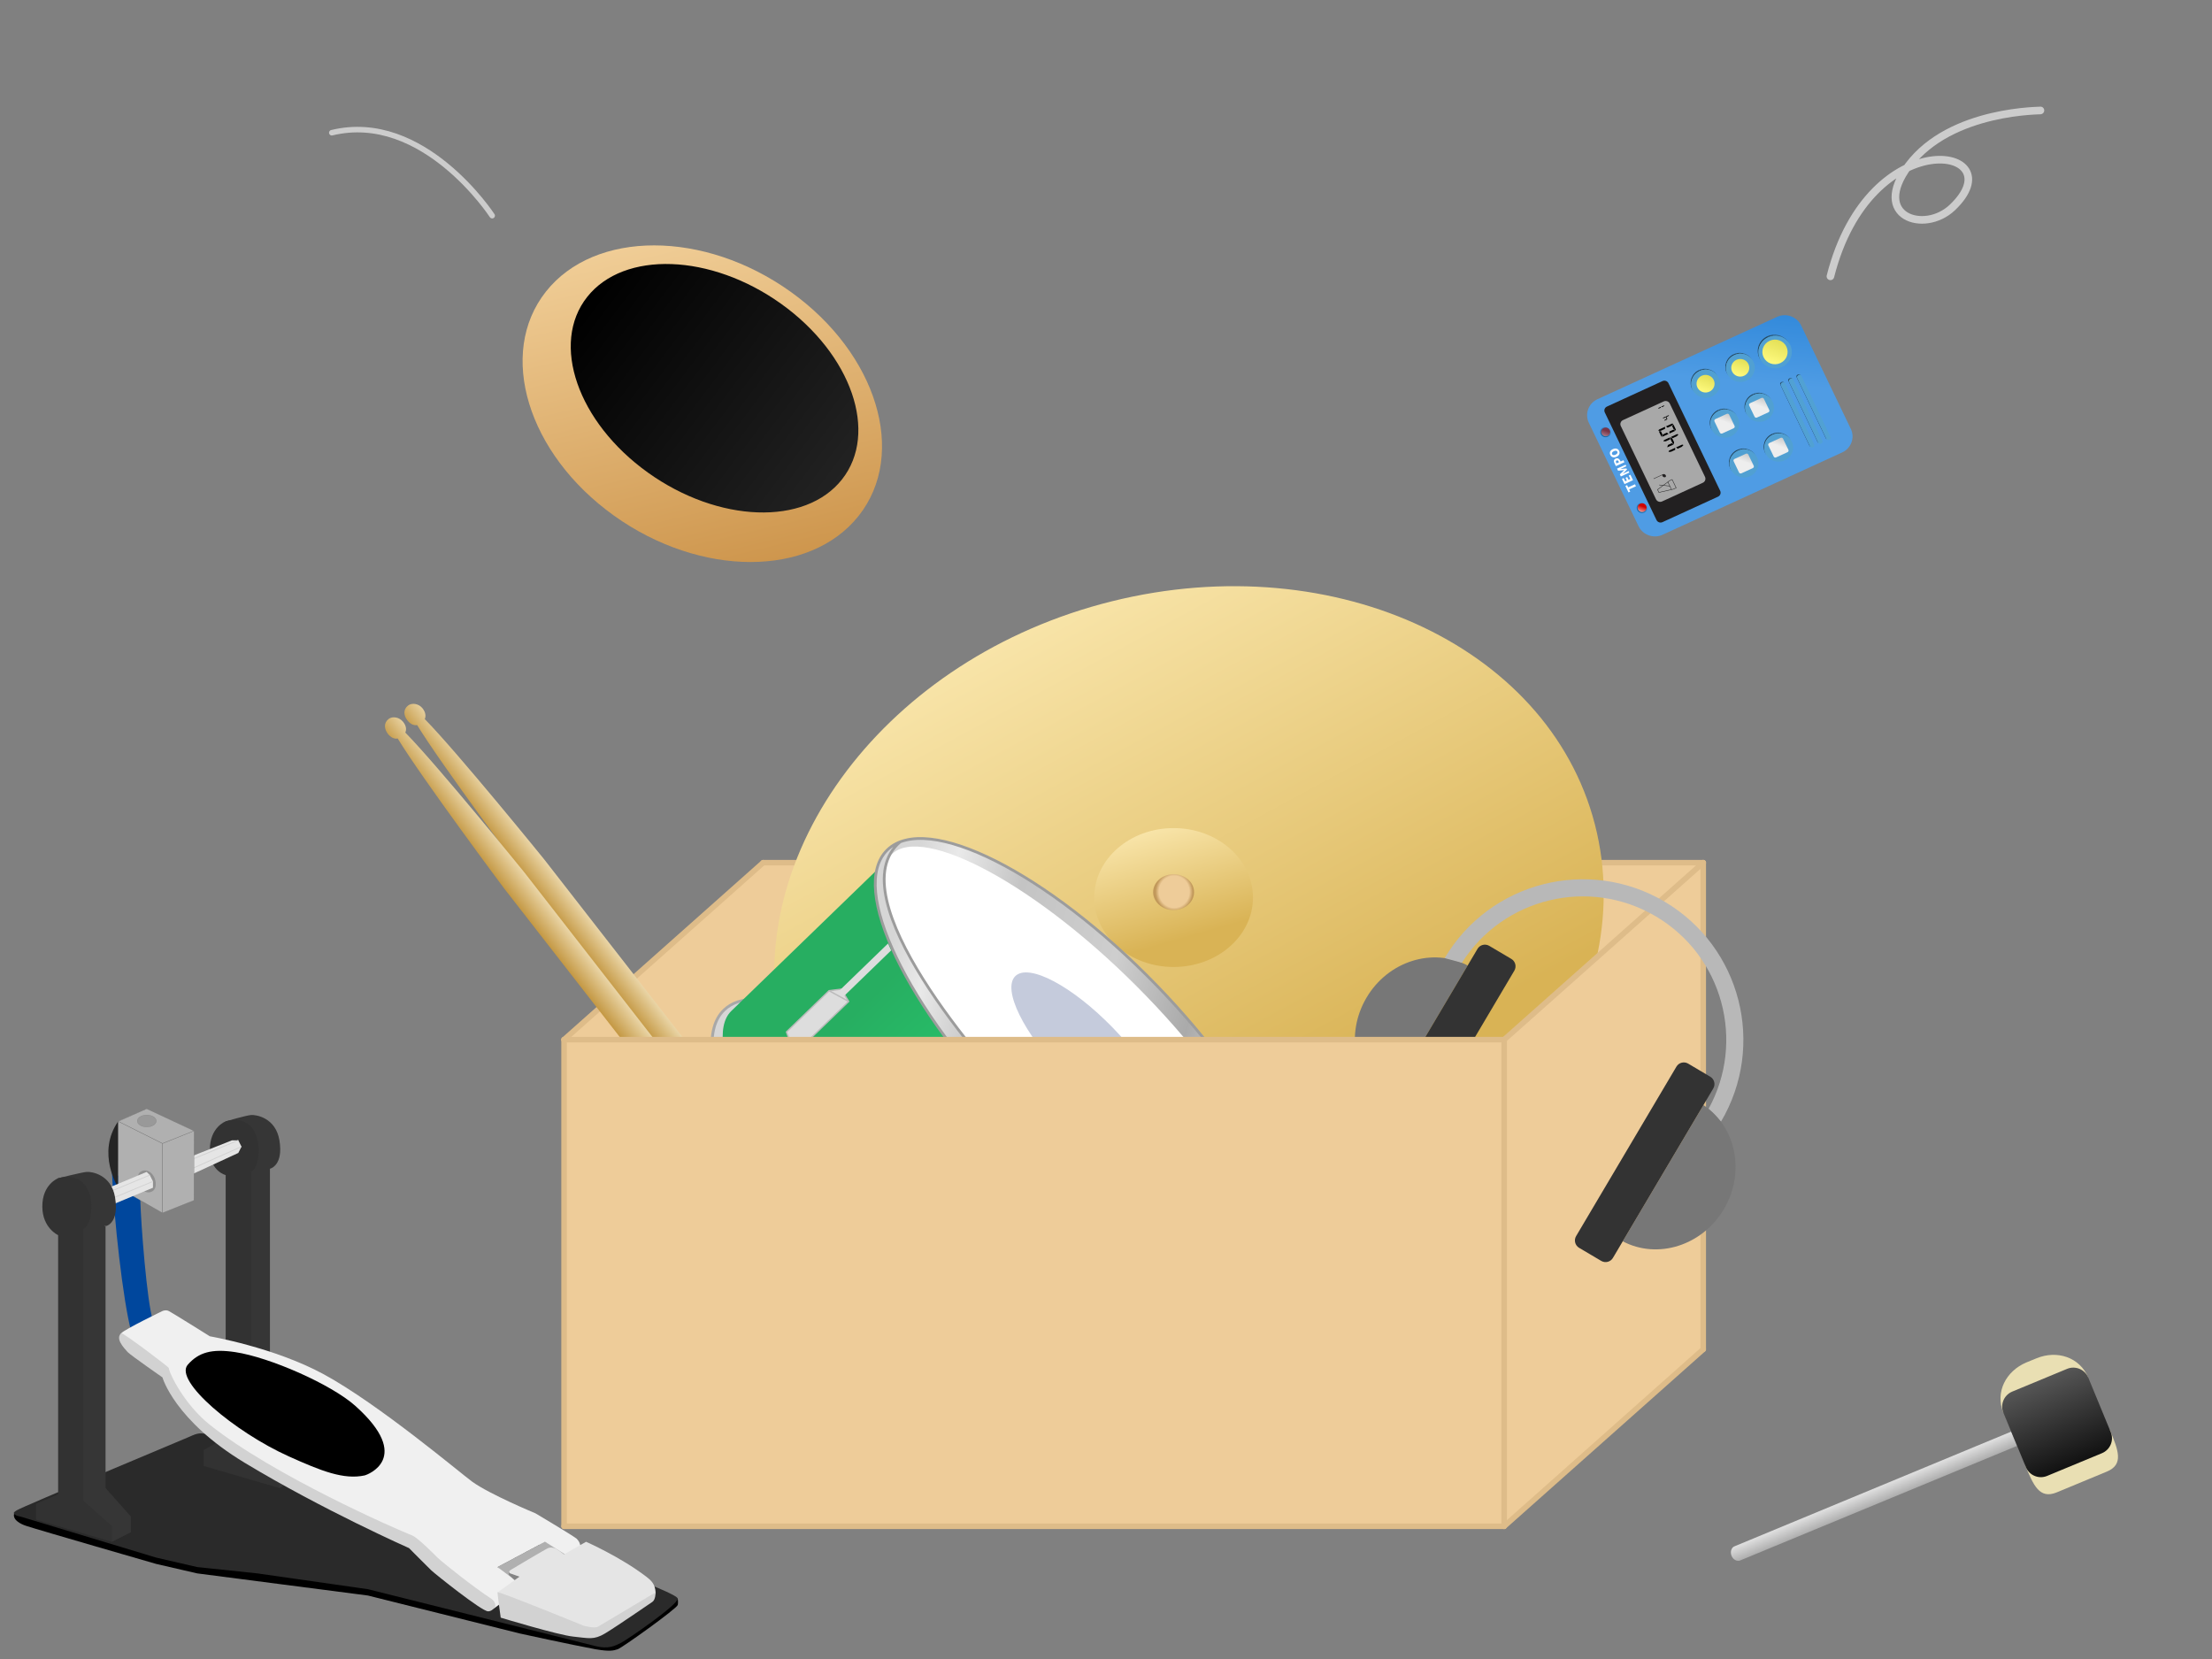 <?xml version="1.0" encoding="utf-8"?>
<!-- Generator: Adobe Illustrator 16.0.0, SVG Export Plug-In . SVG Version: 6.00 Build 0)  -->
<!DOCTYPE svg PUBLIC "-//W3C//DTD SVG 1.1//EN" "http://www.w3.org/Graphics/SVG/1.1/DTD/svg11.dtd">
<svg version="1.1" xmlns="http://www.w3.org/2000/svg" xmlns:xlink="http://www.w3.org/1999/xlink" x="0px" y="0px" width="400px"
	 height="300px" viewBox="0 0 400 300" enable-background="new 0 0 400 300" xml:space="preserve">
<rect x="0" y="0" width="400" height="300" fill="#808080" stroke="none"/>
<g>
	<g>
		<polygon fill="#EECC99" points="138,156 102,188 272,188 308,156 		"/>
	</g>
	<line fill="none" stroke="#DEBC89" stroke-linecap="round" stroke-miterlimit="10" x1="138" y1="156" x2="102" y2="188"/>
	<line fill="none" stroke="#DEBC89" stroke-linecap="round" stroke-miterlimit="10" x1="138" y1="156" x2="308" y2="156"/>
</g>
<g>
	<path fill-rule="evenodd" clip-rule="evenodd" fill="#00479D" d="M25.375,217.064l-5.145-5.717
		c0.325,9.186,2.075,24.026,3.43,29.154l4.001-1.715C26.559,235.523,25.484,221.198,25.375,217.064z"/>
	<path fill-rule="evenodd" clip-rule="evenodd" d="M122.555,289.092c0.06,0.32,0.076,0.88,0,1.144
		c-0.2,0.681-10.096,7.772-10.862,8.003c-0.765,0.23-1.333,0.45-4.001,0c-4.356-0.802-13.719-2.858-13.719-2.858l-27.439-6.859
		l-30.869-4.002l-7.431-1.715c0,0-21.379-6.168-23.438-6.859c0.008,0.003-2.683-0.759-2.232-2.266
		C2.765,273.006,122.491,288.749,122.555,289.092z"/>
	<path fill-rule="evenodd" clip-rule="evenodd" fill="#2A2A2A" d="M122.555,289.092c0,1.144-9.147,7.432-10.29,8.003
		c-1.144,0.572-2.287,1.144-4.573,0.572c-4.01-1.003-41.158-10.29-41.158-10.29l-20.008-2.858l-10.861-1.143l-7.431-1.715
		l-24.581-7.432c0,0-0.988-0.126-1.143-0.572c-0.065-0.186,0.227-0.361,0.571-0.571c1.174-0.715,29.53-12.571,30.869-13.147
		c1.264-0.545,2.022-1,3.43-0.572C40.51,260.319,122.555,286.722,122.555,289.092z"/>
	<polygon fill-rule="evenodd" clip-rule="evenodd" fill="#B0B0B0" points="98.545,278.803 89.971,283.376 92.829,286.233 
		102.547,281.089 	"/>
	<path fill-rule="evenodd" clip-rule="evenodd" fill="#363636" d="M40.81,202.773c0,0,3.68-1.066,4.573-1.143
		c0.892-0.077,4.462,0.459,5.145,4.572c0.767,4.615-1.715,5.145-1.715,5.145v48.019l4.573,4.573v3.43l-2.858,1.716l-6.288-6.288
		L40.81,202.773z"/>
	<path fill-rule="evenodd" clip-rule="evenodd" fill="#323232" d="M40.81,259.938v-47.446c0,0-2.833-0.673-2.858-4.574
		c-0.027-4.08,2.858-5.145,2.858-5.145c7.041-1.938,6.839,8.076,4.573,9.146v49.161l5.145,4.573v3.431l-13.719-4.002v-2.858
		L40.81,259.938z"/>
	<polyline fill-rule="evenodd" clip-rule="evenodd" fill="#848484" points="92.02,284.286 92.018,284.794 93.31,285.938 
		94.232,285.263 	"/>
	<path fill-rule="evenodd" clip-rule="evenodd" fill="#F0F0F0" d="M98.545,278.803l-8.575,4.573c0,0,1.521,1.129,2.287,1.715
		c0.766,0.586,2.151,1.917,1.715,2.286c-0.284,0.24-4.573,3.43-4.573,3.43l-15.435-12.004l-23.438-12.005
		c0,0-15.119-7.549-17.721-13.72c-1.725-4.09-12.016-11.028-10.861-12.004c0.587-0.688,7.432-4.002,7.432-4.002s0.607-0.275,1.143,0
		c0.731,0.376,7.432,4.573,7.432,4.573s11.6,1.987,20.579,6.859c10.004,5.43,24.856,17.982,26.868,19.437
		c3.175,2.294,11.433,5.716,11.433,5.716s6.353,3.77,7.432,4.573c1.132,1.131,0.571,2.287,0.571,2.287l-1.715,1.144L98.545,278.803z
		"/>
	<path fill-rule="evenodd" clip-rule="evenodd" fill="#D2D2D2" d="M89.399,290.807c-0.311,0.234-0.572,0.572-1.144,0.572
		c-1.143,0-9.627-6.794-10.29-7.432s-4.001-4.002-4.001-4.002s-15.635-6.917-29.726-15.434
		c-12.702-7.677-14.863-15.435-14.863-15.435s-5.633-3.918-6.288-4.573c-0.722-0.809-2.298-2.454-1.144-3.43
		c0.817,0.247,8.553,6.118,8.575,6.288c0.158,1.175,2.897,6.682,7.432,10.289c11.534,9.179,33.504,18.79,36.585,20.008
		c1.097,0.434,4.573,4.002,4.573,4.002c1.16,1.087,6.657,5.442,9.718,7.431C89.638,289.618,89.725,290.568,89.399,290.807z"/>
	<path fill-rule="evenodd" clip-rule="evenodd" fill="#E5E5E5" d="M118.553,287.949c0.075,1.281-10.27,6.706-11.433,6.859
		c-0.774,0.103-17.149-6.859-17.149-6.859l4.002-2.858c0,0-1.027-0.309-1.715-0.572c-0.291-0.11-0.182-0.441,0-0.571
		c0.087-0.063,6.497-3.878,6.86-4.002s0.521-0.152,1.144,0c0.414,0.103,1.715,1.144,1.715,1.144l4.001-2.286
		c0,0,6.166,2.699,10.861,6.288C117.761,285.795,118.463,286.43,118.553,287.949z"/>
	<path fill-rule="evenodd" clip-rule="evenodd" fill="#D2D2D2" d="M118.553,287.949c0,0,0.017,1.317-0.572,1.715
		c-0.675,0.455-6.527,4.492-8.575,5.716c-2.046,1.224-2.962,0.848-5.716,0.572s-13.148-3.43-13.148-3.43s-0.616-4.437-0.572-4.573
		c0.096-0.297,15.589,6.039,15.589,6.039s1.996,0.552,2.602,0.153L118.553,287.949z"/>
	<path fill-rule="evenodd" clip-rule="evenodd" d="M52.242,263.368c5.82,2.616,9.906,4.262,13.72,3.43
		c0.358-0.078,8.879-3.103-1.715-12.576c-4.351-3.891-15.455-8.776-21.723-9.718c-4.255-0.639-6.613,0.049-8.575,2.286
		C31.41,249.688,42.435,258.96,52.242,263.368z"/>
	<polygon fill-rule="evenodd" clip-rule="evenodd" fill="#E5E5E5" points="41.953,206.203 33.463,209.569 33.463,212.937 
		43.096,208.49 43.667,207.347 43.096,206.203 	"/>
	
		<line fill="none" stroke="#D2D2D2" stroke-width="0.153" stroke-miterlimit="10" x1="43.667" y1="207.347" x2="33.378" y2="211.92"/>
	
		<line fill="none" stroke="#D2D2D2" stroke-width="0.153" stroke-miterlimit="10" x1="43.096" y1="206.203" x2="33.378" y2="210.205"/>
	<g>
		<path fill-rule="evenodd" clip-rule="evenodd" fill="#252525" d="M21.374,202.773c-4.001,5.717,0,12.005,0,12.005V202.773z"/>
		<g>
			<polygon fill-rule="evenodd" clip-rule="evenodd" fill="#B0B0B0" points="21.381,214.765 21.389,202.773 29.37,206.789 
				29.361,219.325 			"/>
			<path fill="#666666" d="M21.404,202.823l7.941,3.971v12.505l-7.941-4.538V202.823 M21.374,202.773v12.005l8.003,4.573v-12.576
				L21.374,202.773L21.374,202.773z"/>
		</g>
		<g>
			<polygon fill-rule="evenodd" clip-rule="evenodd" fill="#B0B0B0" points="29.392,206.775 35.099,204.503 35.078,217.064 
				29.392,219.329 			"/>
			<path fill="#666666" d="M35.062,204.533v12.511l-5.655,2.263v-12.511L35.062,204.533 M35.093,204.488l-5.716,2.287v12.576
				l5.716-2.287V204.488L35.093,204.488z"/>
		</g>
		<g>
			<polygon fill-rule="evenodd" clip-rule="evenodd" fill="#B0B0B0" points="21.38,202.76 26.524,200.5 35.086,204.502 
				29.377,206.759 			"/>
			<path fill="#666666" d="M26.518,200.52l8.498,3.967l-5.638,2.256l-7.933-3.967L26.518,200.52 M26.518,200.486l-5.145,2.287
				l8.003,4.002l5.716-2.287L26.518,200.486L26.518,200.486z"/>
		</g>
	</g>
	<path fill="#909090" d="M25.375,214.778c0.619,0.856,1.565,1.093,2.287,0.571c0.721-0.52,0.619-2,0-2.857s-1.566-1.093-2.287-0.572
		C24.654,212.44,24.756,213.922,25.375,214.778z"/>
	<polygon fill-rule="evenodd" clip-rule="evenodd" fill="#E5E5E5" points="26.518,211.92 19.659,214.778 20.802,217.637 
		27.662,214.778 27.662,213.635 27.09,212.492 	"/>
	
		<line fill="none" stroke="#D2D2D2" stroke-width="0.153" stroke-miterlimit="10" x1="27.662" y1="213.635" x2="20.802" y2="216.493"/>
	
		<line fill="none" stroke="#D2D2D2" stroke-width="0.153" stroke-miterlimit="10" x1="27.09" y1="212.492" x2="20.23" y2="215.35"/>
	<path fill-rule="evenodd" clip-rule="evenodd" fill="#363636" d="M10.512,213.063c0,0,4.239-1.066,5.145-1.143
		c0.905-0.076,4.453,0.463,5.145,4.573c0.959,5.687-2.74,5.389-1.715,5.145v47.447l4.573,5.145v2.858l-3.43,1.715l-5.716-5.717
		L10.512,213.063z"/>
	<path fill-rule="evenodd" clip-rule="evenodd" fill="#323232" d="M10.512,270.228v-46.875c0,0-2.832-1.258-2.858-5.145
		c-0.027-4.067,2.858-5.146,2.858-5.146c7.171-1.93,6.881,8.08,4.573,9.147v49.161l5.145,4.573v2.858l-13.719-4.002v-2.858
		L10.512,270.228z"/>
	
		<ellipse fill="#999999" stroke="#666666" stroke-width="0.031" stroke-miterlimit="10" cx="26.546" cy="202.709" rx="1.715" ry="1.073"/>
</g>
<g>
	
		<linearGradient id="SVGID_1_" gradientUnits="userSpaceOnUse" x1="411.404" y1="201.594" x2="414.198" y2="201.594" gradientTransform="matrix(0.383 0.924 -0.924 0.383 367.029 -187.746)">
		<stop  offset="0" style="stop-color:#DDDDDD"/>
		<stop  offset="1" style="stop-color:#AAAAAA"/>
	</linearGradient>
	<path fill="url(#SVGID_1_)" d="M314.677,282.182c-0.519,0.208-1.231-0.071-1.563-0.847c-0.281-0.719-0.008-1.48,0.497-1.695
		l50.08-20.758l1.077,2.577L314.677,282.182z"/>
	<path fill="#E9DFB3" d="M362.274,255.456c-1.526-3.697,0.445-7.52,4.164-9.087l1.822-0.743c3.718-1.528,7.808-0.219,9.361,3.476
		L362.274,255.456z"/>
	<path fill="#E9DFB3" d="M366.178,264.889c1.542,3.694,2.601,6.284,5.768,4.971l9.017-3.74c3.154-1.299,2.082-3.88,0.557-7.588
		L366.178,264.889z"/>
	
		<linearGradient id="SVGID_2_" gradientUnits="userSpaceOnUse" x1="404.783" y1="165.632" x2="421.29" y2="165.632" gradientTransform="matrix(0.383 0.924 -0.924 0.383 367.029 -187.746)">
		<stop  offset="0" style="stop-color:#555555"/>
		<stop  offset="1" style="stop-color:#111111"/>
	</linearGradient>
	<path fill="url(#SVGID_2_)" d="M370.182,266.894c-1.5,0.621-3.21-0.091-3.826-1.566l-4.081-9.871
		c-0.614-1.487,0.113-3.192,1.609-3.814l9.916-4.111c1.5-0.616,3.208,0.099,3.822,1.571l4.075,9.886
		c0.614,1.468-0.101,3.172-1.598,3.795L370.182,266.894z"/>
</g>
<g>
	
		<linearGradient id="SVGID_3_" gradientUnits="userSpaceOnUse" x1="188.917" y1="166.947" x2="223.001" y2="286.561" gradientTransform="matrix(1.024 -0.242 0.23 0.973 -48.251 -1.93)">
		<stop  offset="0" style="stop-color:#F8E4A8"/>
		<stop  offset="0.8" style="stop-color:#D9B355"/>
	</linearGradient>
	<path fill-rule="evenodd" clip-rule="evenodd" fill="url(#SVGID_3_)" d="M288.771,150.587
		c7.472,33.175-19.894,68.585-60.604,78.681c-40.709,10.101-79.436-8.676-86.908-41.853c-7.473-33.174,19.089-68.574,59.797-78.68
		C241.767,98.628,281.299,117.411,288.771,150.587z"/>
	<linearGradient id="SVGID_4_" gradientUnits="userSpaceOnUse" x1="208.743" y1="150.084" x2="215.707" y2="174.522">
		<stop  offset="0" style="stop-color:#F8E4A8"/>
		<stop  offset="0.8" style="stop-color:#D9B355"/>
	</linearGradient>
	<path fill-rule="evenodd" clip-rule="evenodd" fill="url(#SVGID_4_)" d="M226.576,162.304c0,6.939-6.421,12.558-14.351,12.558
		s-14.352-5.618-14.352-12.558c0-6.938,6.422-12.558,14.352-12.558S226.576,155.366,226.576,162.304z"/>
	
		<radialGradient id="SVGID_5_" cx="213.364" cy="160.252" r="3.534" gradientTransform="matrix(0.965 0 0 1.012 6.434 -0.923)" gradientUnits="userSpaceOnUse">
		<stop  offset="0.8" style="stop-color:#EECC99"/>
		<stop  offset="1" style="stop-color:#C1985A"/>
	</radialGradient>
	<path fill-rule="evenodd" clip-rule="evenodd" fill="url(#SVGID_5_)" d="M215.926,161.329c0,1.793-1.656,3.242-3.701,3.242
		c-2.045,0-3.706-1.449-3.706-3.242c0-1.785,1.66-3.237,3.706-3.237C214.27,158.092,215.926,159.544,215.926,161.329z"/>
</g>
<g>
	<g>
		<linearGradient id="SVGID_6_" gradientUnits="userSpaceOnUse" x1="128.734" y1="219.49" x2="204.478" y2="219.49">
			<stop  offset="0.066" style="stop-color:#D6D6D6"/>
			<stop  offset="0.146" style="stop-color:#FFFFFF"/>
			<stop  offset="0.283" style="stop-color:#C4C4C4"/>
			<stop  offset="0.504" style="stop-color:#EFEFEF"/>
			<stop  offset="0.677" style="stop-color:#AAAAAA"/>
			<stop  offset="0.801" style="stop-color:#DEDEDE"/>
			<stop  offset="0.907" style="stop-color:#BBBBBB"/>
			<stop  offset="0.987" style="stop-color:#D8D8D8"/>
		</linearGradient>
		<path fill-rule="evenodd" clip-rule="evenodd" fill="url(#SVGID_6_)" d="M196.487,258.313c-10.089,0-27.197-10.661-42.571-26.528
			c-9.559-9.873-17.208-20.443-21.538-29.764c-4.294-9.241-4.812-16.118-1.458-19.365c1.36-1.317,3.314-1.986,5.808-1.986
			c10.09,0,27.195,10.663,42.564,26.533c19.675,20.31,29.99,42.349,22.995,49.128C200.931,257.646,198.979,258.313,196.487,258.313z
			"/>
		<path fill="#A8A8A8" d="M136.73,180.42v0.499l0,0c10.025,0,27.058,10.632,42.384,26.456c9.539,9.848,17.171,20.391,21.49,29.688
			c4.184,9.006,4.734,15.963,1.511,19.087c-1.311,1.27-3.204,1.913-5.628,1.913c-10.026,0-27.062-10.631-42.392-26.452
			c-9.54-9.854-17.172-20.4-21.491-29.695c-4.184-9.006-4.735-15.96-1.51-19.081c1.311-1.271,3.207-1.916,5.635-1.916L136.73,180.42
			 M136.729,180.42c-2.502,0-4.543,0.663-5.981,2.057c-7.104,6.877,3.188,29.027,22.99,49.481
			c15.798,16.305,32.879,26.604,42.75,26.604c2.499,0,4.538-0.661,5.975-2.053c7.102-6.883-3.187-29.037-22.99-49.48
			C163.672,190.715,146.599,180.419,136.729,180.42L136.729,180.42z"/>
	</g>
	
		<linearGradient id="SVGID_7_" gradientUnits="userSpaceOnUse" x1="169.612" y1="174.723" x2="270.112" y2="174.723" gradientTransform="matrix(0.696 0.718 -0.718 0.696 147.566 -68.144)">
		<stop  offset="0.155" style="stop-color:#27AE61"/>
		<stop  offset="0.513" style="stop-color:#28CE70"/>
		<stop  offset="0.823" style="stop-color:#27AE61"/>
	</linearGradient>
	<path fill-rule="evenodd" clip-rule="evenodd" fill="url(#SVGID_7_)" d="M185.426,201.259
		c15.083,15.577,43.524,27.801,43.524,27.801l-26.78,25.936c-5.58,5.409-27.029-5.567-46.123-25.285
		c-19.092-19.703-29.519-41.351-23.799-46.898l26.787-25.944C159.035,156.867,171.106,186.477,185.426,201.259z"/>
	<g>
		
			<linearGradient id="SVGID_8_" gradientUnits="userSpaceOnUse" x1="180.408" y1="167.67" x2="259.258" y2="122.145" gradientTransform="matrix(0.696 0.718 -0.718 0.696 147.566 -68.144)">
			<stop  offset="0.066" style="stop-color:#D6D6D6"/>
			<stop  offset="0.146" style="stop-color:#E9E9E9"/>
			<stop  offset="0.283" style="stop-color:#C4C4C4"/>
			<stop  offset="0.504" style="stop-color:#CECECE"/>
			<stop  offset="0.677" style="stop-color:#AAAAAA"/>
			<stop  offset="0.783" style="stop-color:#CCCCCC"/>
			<stop  offset="0.907" style="stop-color:#BBBBBB"/>
			<stop  offset="0.987" style="stop-color:#D8D8D8"/>
		</linearGradient>
		<path fill-rule="evenodd" clip-rule="evenodd" fill="url(#SVGID_8_)" d="M209.26,178.169
			c19.809,20.45,30.099,42.605,22.986,49.479c-7.1,6.894-28.511-4.491-48.315-24.945c-19.805-20.436-30.495-42.204-23.391-49.085
			C167.645,146.729,189.463,157.731,209.26,178.169z"/>
	</g>
	<path fill-rule="evenodd" clip-rule="evenodd" fill="#FFFFFF" d="M207.272,180.103c19.37,19.997,29.764,41.35,24.171,46.78
		c-5.593,5.41-27.379-7.353-45.453-26.168c-20.889-21.732-30.294-40.851-24.699-46.265
		C166.888,149.035,187.904,160.099,207.272,180.103z"/>
	<path fill-rule="evenodd" clip-rule="evenodd" fill="#C5CBDC" d="M201.283,185.901c7.322,7.554,11.271,15.603,8.822,17.953
		c-2.437,2.37-10.355-1.823-17.666-9.382c-7.32-7.554-11.268-15.601-8.826-17.97C186.056,174.134,193.963,178.346,201.283,185.901z"
		/>
	<polygon fill-rule="evenodd" clip-rule="evenodd" fill="#DDDDDD" points="133.674,198.471 133.126,197.207 142.854,187.787 
		143.314,189.133 	"/>
	
		<path fill-rule="evenodd" clip-rule="evenodd" fill="#DDDDDD" stroke="#BBBBBB" stroke-width="0.249" stroke-linejoin="round" stroke-miterlimit="10" d="
		M149.92,179.156l2.187-0.274l1.358,2.21l-9.777,9.474l-1.469-3.954L149.92,179.156z M149.92,179.156l3.545,1.936"/>
	<polygon fill-rule="evenodd" clip-rule="evenodd" fill="#DDDDDD" points="152.54,180.203 151.383,179.524 160.589,170.61 
		161.153,171.856 	"/>
	<path fill-rule="evenodd" clip-rule="evenodd" fill="none" stroke="#9C9C9C" stroke-width="0.499" stroke-miterlimit="10" d="
		M209.203,178.237c19.798,20.439,30.089,42.589,22.985,49.482c-7.11,6.873-28.524-4.511-48.321-24.945
		c-19.805-20.45-30.5-42.212-23.39-49.094C167.582,146.796,189.4,157.788,209.203,178.237z M162.779,152.235
		c-11.578,9.818,14.83,40.117,23.101,48.588c20.24,20.724,40.739,31.818,47.544,25.237"/>
</g>
<g>
	
		<linearGradient id="SVGID_9_" gradientUnits="userSpaceOnUse" x1="161.101" y1="-836.109" x2="161.101" y2="-831.274" gradientTransform="matrix(0.616 0.788 -0.788 0.616 -648.791 557.259)">
		<stop  offset="0" style="stop-color:#EBD7AA"/>
		<stop  offset="1" style="stop-color:#C49843"/>
	</linearGradient>
	<path fill-rule="evenodd" clip-rule="evenodd" fill="url(#SVGID_9_)" d="M76.81,130.034c0.272-0.594,0.097-1.302-0.391-1.932
		c-0.689-0.883-1.938-1.061-2.627-0.519c-0.913,0.712-0.818,1.801-0.118,2.685c0.486,0.628,1.124,0.972,1.753,0.845
		c4.375,7.178,19.28,27.129,19.28,27.129l42.621,54.77c0.792,1.008,2.259,1.191,3.267,0.397c1.011-0.801,1.184-2.278,0.407-3.285
		l-42.636-54.772C98.367,155.351,82.693,136.013,76.81,130.034z"/>
	
		<linearGradient id="SVGID_10_" gradientUnits="userSpaceOnUse" x1="160.85" y1="-831.835" x2="160.85" y2="-827.004" gradientTransform="matrix(0.616 0.788 -0.788 0.616 -648.791 557.259)">
		<stop  offset="0" style="stop-color:#EBD7AA"/>
		<stop  offset="1" style="stop-color:#C49843"/>
	</linearGradient>
	<path fill-rule="evenodd" clip-rule="evenodd" fill="url(#SVGID_10_)" d="M73.289,132.47c0.285-0.594,0.108-1.301-0.383-1.916
		c-0.695-0.891-1.943-1.077-2.632-0.543c-0.919,0.722-0.81,1.808-0.128,2.7c0.491,0.622,1.13,0.965,1.773,0.837
		c4.36,7.173,19.263,27.137,19.263,27.137l42.628,54.76c0.791,1.013,2.25,1.195,3.267,0.401c1.015-0.801,1.188-2.271,0.402-3.277
		l-42.625-54.771C94.854,157.797,79.17,138.453,73.289,132.47z"/>
</g>
<g>
	
		<linearGradient id="SVGID_11_" gradientUnits="userSpaceOnUse" x1="94.148" y1="200.57" x2="46.625" y2="161.495" gradientTransform="matrix(0.798 0.603 -0.603 0.798 179.896 -113.887)">
		<stop  offset="0" style="stop-color:#CE964D"/>
		<stop  offset="1" style="stop-color:#F0CD96"/>
	</linearGradient>
	<path fill="url(#SVGID_11_)" d="M155.284,93.265c-8.833,11.171-28.661,11.152-44.28-0.038C95.385,82.038,89.88,63.911,98.715,52.74
		c8.833-11.172,28.661-11.151,44.281,0.039C158.614,63.965,164.119,82.092,155.284,93.265z"/>
	
		<linearGradient id="SVGID_12_" gradientUnits="userSpaceOnUse" x1="42.136" y1="177.463" x2="98.8" y2="177.463" gradientTransform="matrix(0.798 0.603 -0.603 0.798 179.896 -113.887)">
		<stop  offset="0" style="stop-color:#000000"/>
		<stop  offset="1" style="stop-color:#222222"/>
	</linearGradient>
	<path fill="url(#SVGID_12_)" d="M152.251,86.705c-6.655,8.415-22.364,7.867-35.096-1.254c-12.722-9.114-17.632-23.336-10.977-31.75
		c6.655-8.415,22.375-7.86,35.095,1.251C154.005,64.074,158.905,78.291,152.251,86.705z"/>
	<path fill="none" stroke="#CCCCCC" stroke-linecap="round" stroke-miterlimit="10" d="M60,24c16.605-4.034,29,15,29,15"/>
</g>
<g>
	
		<linearGradient id="SVGID_13_" gradientUnits="userSpaceOnUse" x1="290.589" y1="97.689" x2="326.846" y2="118.623" gradientTransform="matrix(-0.425 -0.905 0.905 -0.425 344.272 402.406)">
		<stop  offset="0.7" style="stop-color:#4F9CE4"/>
		<stop  offset="1" style="stop-color:#338ADB"/>
	</linearGradient>
	<path fill="url(#SVGID_13_)" d="M321.354,57.3c1.63-0.748,3.578-0.048,4.348,1.552l8.985,18.696
		c0.769,1.601,0.076,3.512-1.555,4.261L300.646,96.7c-1.63,0.748-3.579,0.047-4.348-1.553l-8.986-18.696
		c-0.769-1.601-0.075-3.512,1.556-4.26L321.354,57.3z"/>
	<g>
		<g>
			<g enable-background="new    ">
				<g enable-background="new    ">
					<defs>
						<path id="SVGID_14_" enable-background="new    " d="M330.365,79.475l-0.129-0.129c-0.028-0.029-0.053-0.064-0.071-0.104
							l0.129,0.129C330.312,79.411,330.336,79.446,330.365,79.475z"/>
					</defs>
					<clipPath id="SVGID_15_">
						<use xlink:href="#SVGID_14_"  overflow="visible"/>
					</clipPath>
					<g clip-path="url(#SVGID_15_)" enable-background="new    ">
						<path fill="#254960" d="M330.365,79.475l-0.129-0.129c-0.028-0.029-0.053-0.064-0.071-0.104l0.129,0.129
							C330.312,79.411,330.336,79.446,330.365,79.475"/>
					</g>
				</g>
				<g>
					<polygon fill="#224459" points="330.294,79.371 330.165,79.242 324.883,68.205 325.012,68.334 					"/>
				</g>
				<g enable-background="new    ">
					<defs>
						<path id="SVGID_16_" enable-background="new    " d="M325.559,67.772l0.129,0.129c-0.064-0.064-0.157-0.103-0.252-0.103
							l-0.129-0.129C325.401,67.67,325.494,67.708,325.559,67.772z"/>
					</defs>
					<clipPath id="SVGID_17_">
						<use xlink:href="#SVGID_16_"  overflow="visible"/>
					</clipPath>
					<g clip-path="url(#SVGID_17_)" enable-background="new    ">
						<path fill="#2C5874" d="M325.436,67.799l-0.129-0.129c0.008,0,0.016,0,0.023,0.001l0.129,0.128
							C325.451,67.799,325.443,67.799,325.436,67.799"/>
						<path fill="#2F5D7A" d="M325.459,67.799l-0.129-0.128c0.02,0.001,0.039,0.004,0.059,0.008l0.129,0.129
							C325.498,67.804,325.479,67.801,325.459,67.799"/>
						<path fill="#326281" d="M325.518,67.808l-0.129-0.129c0.024,0.006,0.049,0.014,0.072,0.025l0.129,0.128
							C325.566,67.822,325.542,67.814,325.518,67.808"/>
						<path fill="#346788" d="M325.59,67.833l-0.129-0.128c0.036,0.017,0.069,0.04,0.098,0.068l0.129,0.129
							C325.659,67.873,325.626,67.85,325.59,67.833"/>
					</g>
				</g>
				<g enable-background="new    ">
					<defs>
						<path id="SVGID_18_" enable-background="new    " d="M325.292,67.831l-0.129-0.129c0.046-0.021,0.095-0.032,0.144-0.032
							l0.129,0.129C325.387,67.799,325.338,67.809,325.292,67.831z"/>
					</defs>
					<clipPath id="SVGID_19_">
						<use xlink:href="#SVGID_18_"  overflow="visible"/>
					</clipPath>
					<g clip-path="url(#SVGID_19_)" enable-background="new    ">
						<polyline fill="#254960" points="325.292,67.831 325.163,67.702 325.166,67.7 325.295,67.829 325.292,67.831 						"/>
						<path fill="#274E67" d="M325.295,67.829l-0.129-0.129c0.02-0.009,0.039-0.015,0.059-0.021l0.129,0.129
							C325.334,67.813,325.314,67.82,325.295,67.829"/>
						<path fill="#2A536D" d="M325.354,67.809l-0.129-0.129c0.017-0.004,0.034-0.007,0.052-0.008l0.129,0.128
							C325.388,67.802,325.37,67.805,325.354,67.809"/>
						<path fill="#2C5874" d="M325.405,67.8l-0.129-0.128c0.011-0.001,0.021-0.001,0.03-0.001l0.129,0.129
							C325.426,67.799,325.416,67.799,325.405,67.8"/>
					</g>
				</g>
				<g>
					<polygon fill="#264A62" points="325.175,67.885 325.046,67.756 325.163,67.702 325.292,67.831 					"/>
				</g>
				<g enable-background="new    ">
					<defs>
						<path id="SVGID_20_" enable-background="new    " d="M325.012,68.334l-0.129-0.129c-0.07-0.162-0.008-0.368,0.163-0.449
							l0.129,0.129C325.004,67.965,324.941,68.172,325.012,68.334z"/>
					</defs>
					<clipPath id="SVGID_21_">
						<use xlink:href="#SVGID_20_"  overflow="visible"/>
					</clipPath>
					<g clip-path="url(#SVGID_21_)" enable-background="new    ">
						<path fill="#254960" d="M325.012,68.334l-0.129-0.129c-0.07-0.162-0.008-0.368,0.163-0.449l0.129,0.129
							C325.004,67.965,324.941,68.172,325.012,68.334"/>
					</g>
				</g>
				<g>
					<path fill="#51A1D3" d="M325.436,67.799c0.133,0,0.262,0.075,0.314,0.193l5.282,11.046c0.08,0.17,0.008,0.377-0.163,0.458
						l-0.117,0.054c-0.044,0.019-0.091,0.027-0.137,0.027c-0.133,0-0.262-0.074-0.321-0.207l-5.282-11.037
						c-0.07-0.162-0.008-0.369,0.163-0.449l0.117-0.054C325.338,67.809,325.387,67.799,325.436,67.799z"/>
				</g>
			</g>
		</g>
	</g>
	<g>
		<g>
			<g enable-background="new    ">
				<g enable-background="new    ">
					<defs>
						<path id="SVGID_22_" enable-background="new    " d="M328.874,80.144l-0.129-0.129c-0.025-0.026-0.048-0.056-0.065-0.089
							l0.129,0.129C328.826,80.088,328.849,80.118,328.874,80.144z"/>
					</defs>
					<clipPath id="SVGID_23_">
						<use xlink:href="#SVGID_22_"  overflow="visible"/>
					</clipPath>
					<g clip-path="url(#SVGID_23_)" enable-background="new    ">
						<path fill="#254960" d="M328.874,80.144l-0.129-0.129c-0.025-0.026-0.048-0.056-0.065-0.089l0.129,0.129
							C328.826,80.088,328.849,80.118,328.874,80.144"/>
					</g>
				</g>
				<g>
					<polygon fill="#224459" points="328.809,80.055 328.68,79.926 323.407,68.88 323.536,69.009 					"/>
				</g>
				<g enable-background="new    ">
					<defs>
						<path id="SVGID_24_" enable-background="new    " d="M324.082,68.451l0.129,0.128c-0.066-0.066-0.158-0.105-0.253-0.105
							l-0.129-0.129C323.924,68.345,324.016,68.384,324.082,68.451z"/>
					</defs>
					<clipPath id="SVGID_25_">
						<use xlink:href="#SVGID_24_"  overflow="visible"/>
					</clipPath>
					<g clip-path="url(#SVGID_25_)" enable-background="new    ">
						<path fill="#2C5874" d="M323.958,68.474l-0.129-0.129c0.008,0,0.015,0,0.022,0l0.129,0.129
							C323.973,68.474,323.966,68.474,323.958,68.474"/>
						<path fill="#2F5D7A" d="M323.98,68.475l-0.129-0.129c0.02,0.001,0.038,0.004,0.057,0.009l0.129,0.129
							C324.019,68.479,324,68.476,323.98,68.475"/>
						<path fill="#326281" d="M324.037,68.483l-0.129-0.129c0.025,0.006,0.049,0.014,0.071,0.024l0.129,0.129
							C324.086,68.497,324.062,68.489,324.037,68.483"/>
						<path fill="#346788" d="M324.108,68.508l-0.129-0.129c0.038,0.018,0.073,0.042,0.103,0.072l0.129,0.128
							C324.181,68.55,324.146,68.525,324.108,68.508"/>
					</g>
				</g>
				<g enable-background="new    ">
					<defs>
						<path id="SVGID_26_" enable-background="new    " d="M323.816,68.506l-0.129-0.129c0.045-0.022,0.094-0.032,0.142-0.032
							l0.129,0.129C323.91,68.474,323.861,68.484,323.816,68.506z"/>
					</defs>
					<clipPath id="SVGID_27_">
						<use xlink:href="#SVGID_26_"  overflow="visible"/>
					</clipPath>
					<g clip-path="url(#SVGID_27_)" enable-background="new    ">
						<polyline fill="#254960" points="323.816,68.506 323.688,68.377 323.695,68.374 323.824,68.502 323.816,68.506 						"/>
						<path fill="#274E67" d="M323.824,68.502l-0.129-0.129c0.017-0.008,0.035-0.014,0.053-0.019l0.129,0.129
							C323.859,68.488,323.841,68.494,323.824,68.502"/>
						<path fill="#2A536D" d="M323.877,68.484l-0.129-0.129c0.017-0.004,0.034-0.007,0.051-0.008l0.129,0.129
							C323.911,68.477,323.894,68.479,323.877,68.484"/>
						<path fill="#2C5874" d="M323.928,68.476l-0.129-0.129c0.01-0.001,0.021-0.001,0.03-0.001l0.129,0.129
							C323.948,68.474,323.938,68.475,323.928,68.476"/>
					</g>
				</g>
				<g>
					<polygon fill="#264A62" points="323.699,68.56 323.57,68.431 323.688,68.377 323.816,68.506 					"/>
				</g>
				<g enable-background="new    ">
					<defs>
						<path id="SVGID_28_" enable-background="new    " d="M323.536,69.009l-0.129-0.129c-0.08-0.162-0.008-0.368,0.163-0.449
							l0.129,0.129C323.528,68.64,323.456,68.847,323.536,69.009z"/>
					</defs>
					<clipPath id="SVGID_29_">
						<use xlink:href="#SVGID_28_"  overflow="visible"/>
					</clipPath>
					<g clip-path="url(#SVGID_29_)" enable-background="new    ">
						<path fill="#254960" d="M323.536,69.009l-0.129-0.129c-0.08-0.162-0.008-0.368,0.163-0.449l0.129,0.129
							C323.528,68.64,323.456,68.847,323.536,69.009"/>
					</g>
				</g>
				<g>
					<path fill="#51A1D3" d="M323.958,68.474c0.131,0,0.257,0.075,0.316,0.193l5.272,11.045c0.089,0.171,0.017,0.378-0.154,0.458
						l-0.116,0.054c-0.045,0.019-0.092,0.028-0.139,0.028c-0.133,0-0.263-0.072-0.329-0.198l-5.272-11.046
						c-0.08-0.162-0.008-0.369,0.163-0.449l0.117-0.054C323.861,68.484,323.91,68.474,323.958,68.474z"/>
				</g>
			</g>
		</g>
	</g>
	<g>
		<g>
			<g enable-background="new    ">
				<g enable-background="new    ">
					<defs>
						<path id="SVGID_30_" enable-background="new    " d="M327.411,80.828c-0.028-0.028-0.052-0.062-0.069-0.099l-0.129-0.129
							c0.018,0.037,0.041,0.07,0.069,0.099C327.321,80.738,327.373,80.789,327.411,80.828z"/>
					</defs>
					<clipPath id="SVGID_31_">
						<use xlink:href="#SVGID_30_"  overflow="visible"/>
					</clipPath>
					<g clip-path="url(#SVGID_31_)" enable-background="new    ">
						<path fill="#254960" d="M327.411,80.828l-0.129-0.129c-0.028-0.028-0.052-0.062-0.069-0.099l0.129,0.129
							C327.359,80.767,327.383,80.8,327.411,80.828"/>
					</g>
				</g>
				<g>
					<polygon fill="#224459" points="327.342,80.729 327.213,80.601 321.931,69.555 322.06,69.684 					"/>
				</g>
				<g enable-background="new    ">
					<defs>
						<path id="SVGID_32_" enable-background="new    " d="M322.6,69.124l0.129,0.129c-0.066-0.066-0.156-0.104-0.248-0.104
							l-0.129-0.129C322.444,69.02,322.534,69.058,322.6,69.124z"/>
					</defs>
					<clipPath id="SVGID_33_">
						<use xlink:href="#SVGID_32_"  overflow="visible"/>
					</clipPath>
					<g clip-path="url(#SVGID_33_)" enable-background="new    ">
						<path fill="#2C5874" d="M322.48,69.149l-0.129-0.129c0.008,0,0.015,0,0.022,0l0.129,0.129
							C322.495,69.149,322.488,69.149,322.48,69.149"/>
						<path fill="#2F5D7A" d="M322.503,69.149l-0.129-0.129c0.019,0.001,0.037,0.004,0.056,0.008l0.129,0.129
							C322.54,69.153,322.521,69.151,322.503,69.149"/>
						<path fill="#326281" d="M322.559,69.158l-0.129-0.129c0.023,0.006,0.047,0.014,0.069,0.024l0.129,0.129
							C322.605,69.171,322.582,69.164,322.559,69.158"/>
						<path fill="#346788" d="M322.628,69.182l-0.129-0.129c0.037,0.017,0.071,0.041,0.101,0.07l0.129,0.129
							C322.699,69.223,322.665,69.199,322.628,69.182"/>
					</g>
				</g>
				<g enable-background="new    ">
					<defs>
						<path id="SVGID_34_" enable-background="new    " d="M322.34,69.181l-0.129-0.129c0.046-0.021,0.094-0.032,0.141-0.032
							l0.129,0.129C322.434,69.149,322.386,69.159,322.34,69.181z"/>
					</defs>
					<clipPath id="SVGID_35_">
						<use xlink:href="#SVGID_34_"  overflow="visible"/>
					</clipPath>
					<g clip-path="url(#SVGID_35_)" enable-background="new    ">
						<polyline fill="#254960" points="322.34,69.181 322.211,69.052 322.215,69.05 322.344,69.179 322.34,69.181 						"/>
						<path fill="#274E67" d="M322.344,69.179l-0.129-0.129c0.019-0.009,0.038-0.016,0.059-0.021l0.129,0.129
							C322.382,69.164,322.362,69.17,322.344,69.179"/>
						<path fill="#2A536D" d="M322.402,69.159l-0.129-0.129c0.017-0.004,0.033-0.007,0.05-0.008l0.129,0.128
							C322.436,69.151,322.419,69.154,322.402,69.159"/>
						<path fill="#2C5874" d="M322.452,69.15l-0.129-0.128c0.01-0.001,0.02-0.001,0.028-0.001l0.129,0.129
							C322.471,69.149,322.462,69.149,322.452,69.15"/>
					</g>
				</g>
				<g>
					<polygon fill="#264A62" points="322.223,69.235 322.094,69.106 322.211,69.052 322.34,69.181 					"/>
				</g>
				<g enable-background="new    ">
					<defs>
						<path id="SVGID_36_" enable-background="new    " d="M322.06,69.684l-0.129-0.129c-0.079-0.161-0.008-0.368,0.163-0.449
							l0.129,0.129C322.052,69.315,321.98,69.522,322.06,69.684z"/>
					</defs>
					<clipPath id="SVGID_37_">
						<use xlink:href="#SVGID_36_"  overflow="visible"/>
					</clipPath>
					<g clip-path="url(#SVGID_37_)" enable-background="new    ">
						<path fill="#254960" d="M322.06,69.684l-0.129-0.129c-0.079-0.161-0.008-0.368,0.163-0.449l0.129,0.129
							C322.052,69.315,321.98,69.522,322.06,69.684"/>
					</g>
				</g>
				<g>
					<path fill="#51A1D3" d="M322.48,69.149c0.132,0,0.258,0.077,0.317,0.202l5.273,11.037c0.089,0.171,0.017,0.378-0.154,0.458
						L327.8,80.9c-0.045,0.021-0.094,0.031-0.141,0.031c-0.132,0-0.259-0.077-0.317-0.202l-5.282-11.046
						c-0.079-0.161-0.008-0.368,0.163-0.449l0.117-0.054C322.386,69.159,322.434,69.149,322.48,69.149z"/>
				</g>
			</g>
		</g>
	</g>
	<g>
		<g>
			<g>
				<g>
					<g enable-background="new    ">
						<g enable-background="new    ">
							<defs>
								<path id="SVGID_38_" enable-background="new    " d="M323.402,61.854l0.13,0.195c-0.563-0.845-1.521-1.33-2.521-1.33
									l-0.13-0.195C321.881,60.525,322.839,61.01,323.402,61.854z"/>
							</defs>
							<clipPath id="SVGID_39_">
								<use xlink:href="#SVGID_38_"  overflow="visible"/>
							</clipPath>
							<g clip-path="url(#SVGID_39_)" enable-background="new    ">
								<path fill="#2C5874" d="M321.012,60.72l-0.13-0.195c0.065,0,0.13,0.002,0.194,0.006l0.131,0.195
									C321.142,60.722,321.077,60.72,321.012,60.72"/>
								<path fill="#2F5D7A" d="M321.207,60.726l-0.131-0.195c0.159,0.01,0.316,0.032,0.471,0.066l0.13,0.195
									C321.523,60.758,321.365,60.736,321.207,60.726"/>
								<path fill="#326281" d="M321.677,60.792l-0.13-0.195c0.188,0.041,0.37,0.1,0.545,0.175l0.131,0.195
									C322.047,60.892,321.864,60.833,321.677,60.792"/>
								<path fill="#346788" d="M322.223,60.967l-0.131-0.195c0.523,0.223,0.983,0.592,1.311,1.082l0.13,0.195
									C323.206,61.56,322.746,61.191,322.223,60.967"/>
							</g>
						</g>
						<g enable-background="new    ">
							<defs>
								<path id="SVGID_40_" enable-background="new    " d="M318.477,65.264l-0.13-0.195c-0.076-0.114-0.146-0.234-0.206-0.361
									c-0.699-1.465-0.048-3.218,1.455-3.901c0.417-0.19,0.855-0.281,1.286-0.281l0.13,0.195c-0.431,0-0.869,0.091-1.286,0.281
									c-1.503,0.683-2.154,2.436-1.455,3.901C318.331,65.029,318.4,65.149,318.477,65.264z"/>
							</defs>
							<clipPath id="SVGID_41_">
								<use xlink:href="#SVGID_40_"  overflow="visible"/>
							</clipPath>
							<g clip-path="url(#SVGID_41_)" enable-background="new    ">
								<path fill="#254960" d="M318.477,65.264l-0.13-0.195c-0.076-0.114-0.146-0.234-0.206-0.361
									c-0.699-1.465-0.048-3.218,1.455-3.901c0.015-0.007,0.03-0.014,0.045-0.02l0.13,0.195c-0.015,0.007-0.029,0.013-0.045,0.02
									c-1.503,0.683-2.154,2.436-1.455,3.901C318.331,65.029,318.4,65.149,318.477,65.264"/>
								<path fill="#274E67" d="M319.771,60.981l-0.13-0.195c0.173-0.076,0.349-0.134,0.525-0.177l0.131,0.195
									C320.119,60.847,319.943,60.905,319.771,60.981"/>
								<path fill="#2A536D" d="M320.297,60.804l-0.131-0.195c0.153-0.037,0.308-0.061,0.462-0.074l0.13,0.195
									C320.604,60.743,320.449,60.768,320.297,60.804"/>
								<path fill="#2C5874" d="M320.758,60.73l-0.13-0.195c0.085-0.007,0.169-0.01,0.254-0.01l0.13,0.195
									C320.928,60.72,320.843,60.723,320.758,60.73"/>
							</g>
						</g>
						<g>
							<path fill="#51A0D2" d="M321.012,60.72c1.131,0,2.211,0.623,2.723,1.684c0.708,1.474,0.058,3.227-1.455,3.918
								c-0.411,0.189-0.846,0.279-1.274,0.279c-1.132,0-2.221-0.629-2.734-1.699c-0.699-1.465-0.048-3.218,1.455-3.901
								C320.143,60.811,320.581,60.72,321.012,60.72z"/>
						</g>
					</g>
				</g>
			</g>
		</g>
		
			<linearGradient id="SVGID_42_" gradientUnits="userSpaceOnUse" x1="314.989" y1="121.282" x2="318.151" y2="124.444" gradientTransform="matrix(-0.425 -0.905 0.905 -0.425 344.272 402.406)">
			<stop  offset="0" style="stop-color:#FFFB7F"/>
			<stop  offset="1" style="stop-color:#E4E058"/>
		</linearGradient>
		<path fill="url(#SVGID_42_)" d="M320.009,61.625c1.141-0.523,2.497-0.047,3.037,1.074c0.533,1.111,0.042,2.435-1.101,2.958
			c-1.142,0.523-2.501,0.049-3.035-1.062C318.371,63.474,318.865,62.147,320.009,61.625z"/>
	</g>
	<g>
		<g>
			<g>
				<g>
					<g enable-background="new    ">
						<g enable-background="new    ">
							<defs>
								<path id="SVGID_43_" enable-background="new    " d="M316.792,64.956l0.112,0.168c-0.487-0.73-1.317-1.15-2.179-1.15
									l-0.112-0.168C315.475,63.806,316.305,64.225,316.792,64.956z"/>
							</defs>
							<clipPath id="SVGID_44_">
								<use xlink:href="#SVGID_43_"  overflow="visible"/>
							</clipPath>
							<g clip-path="url(#SVGID_44_)" enable-background="new    ">
								<path fill="#2C5874" d="M314.726,63.974l-0.112-0.168c0.057,0,0.112,0.001,0.168,0.005l0.112,0.169
									C314.838,63.976,314.782,63.974,314.726,63.974"/>
								<path fill="#2F5D7A" d="M314.894,63.979l-0.112-0.169c0.137,0.009,0.272,0.028,0.405,0.058l0.113,0.168
									C315.166,64.007,315.03,63.988,314.894,63.979"/>
								<path fill="#326281" d="M315.3,64.037l-0.113-0.168c0.162,0.036,0.319,0.086,0.472,0.151l0.112,0.168
									C315.619,64.123,315.461,64.072,315.3,64.037"/>
								<path fill="#346788" d="M315.771,64.188l-0.112-0.168c0.452,0.193,0.851,0.513,1.134,0.937l0.112,0.168
									C316.621,64.7,316.224,64.381,315.771,64.188"/>
							</g>
						</g>
						<g enable-background="new    ">
							<defs>
								<path id="SVGID_45_" enable-background="new    " d="M312.538,67.916l-0.112-0.168c-0.067-0.1-0.128-0.206-0.181-0.318
									c-0.608-1.267-0.049-2.786,1.256-3.379c0.36-0.166,0.739-0.244,1.112-0.244l0.112,0.168c-0.372,0-0.751,0.079-1.111,0.244
									c-1.306,0.593-1.865,2.112-1.257,3.379C312.411,67.709,312.472,67.815,312.538,67.916z"/>
							</defs>
							<clipPath id="SVGID_46_">
								<use xlink:href="#SVGID_45_"  overflow="visible"/>
							</clipPath>
							<g clip-path="url(#SVGID_46_)" enable-background="new    ">
								<path fill="#254960" d="M312.538,67.916l-0.112-0.168c-0.067-0.1-0.128-0.206-0.181-0.318
									c-0.608-1.267-0.049-2.786,1.256-3.379c0.015-0.007,0.03-0.014,0.045-0.02l0.112,0.168c-0.015,0.007-0.029,0.013-0.044,0.02
									c-1.306,0.593-1.865,2.112-1.257,3.379C312.411,67.709,312.472,67.815,312.538,67.916"/>
								<path fill="#274E67" d="M313.658,64.198l-0.112-0.168c0.147-0.065,0.299-0.115,0.451-0.151l0.112,0.168
									C313.957,64.083,313.806,64.134,313.658,64.198"/>
								<path fill="#2A536D" d="M314.109,64.047l-0.112-0.168c0.132-0.032,0.264-0.053,0.396-0.064l0.112,0.169
									C314.374,63.994,314.241,64.015,314.109,64.047"/>
								<path fill="#2C5874" d="M314.506,63.983l-0.112-0.169c0.073-0.006,0.146-0.009,0.22-0.009l0.112,0.168
									C314.652,63.974,314.579,63.977,314.506,63.983"/>
							</g>
						</g>
						<g>
							<path fill="#51A0D2" d="M314.726,63.974c0.979,0,1.917,0.542,2.358,1.467c0.608,1.267,0.04,2.786-1.256,3.388
								c-0.359,0.162-0.736,0.239-1.106,0.239c-0.983,0-1.921-0.542-2.364-1.47c-0.608-1.267-0.049-2.786,1.257-3.379
								C313.975,64.053,314.354,63.974,314.726,63.974z"/>
						</g>
					</g>
				</g>
			</g>
		</g>
		
			<linearGradient id="SVGID_47_" gradientUnits="userSpaceOnUse" x1="315.514" y1="114.828" x2="317.774" y2="117.088" gradientTransform="matrix(-0.425 -0.905 0.905 -0.425 344.272 402.406)">
			<stop  offset="0" style="stop-color:#FFFB7F"/>
			<stop  offset="1" style="stop-color:#E4E058"/>
		</linearGradient>
		<path fill="url(#SVGID_47_)" d="M314.004,65.065c0.814-0.373,1.782-0.032,2.168,0.766c0.383,0.799,0.032,1.746-0.782,2.119
			c-0.817,0.375-1.788,0.034-2.172-0.765C312.835,66.386,313.187,65.441,314.004,65.065z"/>
	</g>
	<g>
		<g>
			<g>
				<g>
					<g enable-background="new    ">
						<g enable-background="new    ">
							<defs>
								<path id="SVGID_48_" enable-background="new    " d="M320.26,72.173l0.112,0.168c-0.49-0.735-1.319-1.158-2.184-1.158
									l-0.112-0.168C318.939,71.015,319.77,71.438,320.26,72.173z"/>
							</defs>
							<clipPath id="SVGID_49_">
								<use xlink:href="#SVGID_48_"  overflow="visible"/>
							</clipPath>
							<g clip-path="url(#SVGID_49_)" enable-background="new    ">
								<path fill="#2C5874" d="M318.188,71.183l-0.112-0.168c0.056,0,0.112,0.001,0.168,0.005l0.112,0.169
									C318.301,71.185,318.245,71.183,318.188,71.183"/>
								<path fill="#2F5D7A" d="M318.356,71.188l-0.112-0.169c0.136,0.009,0.271,0.028,0.404,0.058l0.112,0.168
									C318.628,71.216,318.493,71.197,318.356,71.188"/>
								<path fill="#326281" d="M318.761,71.246l-0.112-0.168c0.161,0.035,0.318,0.086,0.47,0.15l0.112,0.168
									C319.079,71.332,318.922,71.281,318.761,71.246"/>
								<path fill="#346788" d="M319.23,71.396l-0.112-0.168c0.455,0.194,0.856,0.517,1.142,0.945l0.112,0.168
									C320.087,71.913,319.686,71.591,319.23,71.396"/>
							</g>
						</g>
						<g enable-background="new    ">
							<defs>
								<path id="SVGID_50_" enable-background="new    " d="M316.003,75.125l-0.112-0.168c-0.067-0.101-0.128-0.207-0.181-0.318
									c-0.608-1.267-0.049-2.786,1.256-3.379c0.36-0.166,0.738-0.244,1.11-0.244l0.112,0.168c-0.371,0-0.749,0.079-1.109,0.244
									c-1.306,0.593-1.865,2.112-1.257,3.379C315.876,74.918,315.937,75.025,316.003,75.125z"/>
							</defs>
							<clipPath id="SVGID_51_">
								<use xlink:href="#SVGID_50_"  overflow="visible"/>
							</clipPath>
							<g clip-path="url(#SVGID_51_)" enable-background="new    ">
								<path fill="#254960" d="M316.003,75.125l-0.112-0.168c-0.067-0.101-0.128-0.207-0.181-0.318
									c-0.608-1.267-0.049-2.786,1.256-3.379c0.015-0.007,0.03-0.014,0.045-0.02l0.112,0.168c-0.015,0.007-0.029,0.013-0.044,0.02
									c-1.306,0.593-1.865,2.112-1.257,3.379C315.876,74.918,315.937,75.025,316.003,75.125"/>
								<path fill="#274E67" d="M317.123,71.407l-0.112-0.168c0.148-0.065,0.299-0.115,0.451-0.152l0.112,0.168
									C317.423,71.292,317.271,71.342,317.123,71.407"/>
								<path fill="#2A536D" d="M317.574,71.255l-0.112-0.168c0.132-0.031,0.264-0.052,0.396-0.063l0.112,0.169
									C317.838,71.203,317.706,71.224,317.574,71.255"/>
								<path fill="#2C5874" d="M317.97,71.192l-0.112-0.169c0.073-0.006,0.146-0.009,0.219-0.009l0.112,0.168
									C318.116,71.183,318.043,71.186,317.97,71.192"/>
							</g>
						</g>
						<g>
							<path fill="#51A0D2" d="M318.188,71.183c0.979,0,1.912,0.542,2.36,1.467c0.608,1.276,0.04,2.786-1.265,3.379
								c-0.36,0.166-0.738,0.244-1.11,0.244c-0.977,0-1.91-0.542-2.352-1.467c-0.608-1.267-0.049-2.786,1.257-3.379
								C317.439,71.262,317.817,71.183,318.188,71.183z"/>
						</g>
					</g>
				</g>
			</g>
		</g>
		
			<linearGradient id="SVGID_52_" gradientUnits="userSpaceOnUse" x1="307.301" y1="114.647" x2="309.988" y2="117.334" gradientTransform="matrix(-0.425 -0.905 0.905 -0.425 344.272 402.406)">
			<stop  offset="0.6" style="stop-color:#EEEEEE"/>
			<stop  offset="1" style="stop-color:#CCCCCC"/>
		</linearGradient>
		<path fill="url(#SVGID_52_)" d="M318.532,71.961c0.163-0.074,0.357-0.002,0.433,0.154l0.973,2.021
			c0.074,0.156,0.007,0.349-0.157,0.424l-2.065,0.947c-0.165,0.076-0.358,0.003-0.435-0.152l-0.971-2.022
			c-0.076-0.156-0.007-0.35,0.156-0.424L318.532,71.961z"/>
	</g>
	<g>
		<g>
			<g>
				<g>
					<g enable-background="new    ">
						<g enable-background="new    ">
							<defs>
								<path id="SVGID_53_" enable-background="new    " d="M323.725,79.382l0.112,0.168c-0.49-0.735-1.319-1.158-2.184-1.158
									l-0.112-0.168C322.404,78.224,323.234,78.646,323.725,79.382z"/>
							</defs>
							<clipPath id="SVGID_54_">
								<use xlink:href="#SVGID_53_"  overflow="visible"/>
							</clipPath>
							<g clip-path="url(#SVGID_54_)" enable-background="new    ">
								<path fill="#2C5874" d="M321.653,78.392l-0.112-0.168c0.056,0,0.112,0.001,0.168,0.005l0.112,0.169
									C321.766,78.394,321.71,78.392,321.653,78.392"/>
								<path fill="#2F5D7A" d="M321.821,78.397l-0.112-0.169c0.136,0.009,0.271,0.028,0.404,0.058l0.112,0.168
									C322.093,78.425,321.958,78.406,321.821,78.397"/>
								<path fill="#326281" d="M322.226,78.455l-0.112-0.168c0.161,0.035,0.318,0.086,0.47,0.15l0.112,0.168
									C322.544,78.541,322.387,78.49,322.226,78.455"/>
								<path fill="#346788" d="M322.695,78.605l-0.112-0.168c0.455,0.194,0.856,0.517,1.142,0.945l0.112,0.168
									C323.552,79.122,323.15,78.8,322.695,78.605"/>
							</g>
						</g>
						<g enable-background="new    ">
							<defs>
								<path id="SVGID_55_" enable-background="new    " d="M319.465,82.335l-0.112-0.168c-0.065-0.098-0.125-0.202-0.177-0.311
									c-0.609-1.276-0.05-2.795,1.256-3.388c0.359-0.166,0.737-0.244,1.109-0.244l0.112,0.168c-0.372,0-0.749,0.079-1.108,0.244
									c-1.307,0.593-1.866,2.112-1.257,3.388C319.341,82.134,319.399,82.237,319.465,82.335z"/>
							</defs>
							<clipPath id="SVGID_56_">
								<use xlink:href="#SVGID_55_"  overflow="visible"/>
							</clipPath>
							<g clip-path="url(#SVGID_56_)" enable-background="new    ">
								<path fill="#254960" d="M319.465,82.335l-0.112-0.168c-0.065-0.098-0.125-0.202-0.177-0.311
									c-0.609-1.276-0.05-2.795,1.256-3.388c0.016-0.007,0.031-0.014,0.047-0.021l0.112,0.168
									c-0.016,0.007-0.031,0.014-0.046,0.021c-1.307,0.593-1.866,2.112-1.257,3.388C319.341,82.134,319.399,82.237,319.465,82.335
									"/>
								<path fill="#274E67" d="M320.591,78.615l-0.112-0.168c0.147-0.064,0.298-0.115,0.449-0.151l0.112,0.168
									C320.889,78.5,320.738,78.551,320.591,78.615"/>
								<path fill="#2A536D" d="M321.04,78.464l-0.112-0.168c0.131-0.031,0.263-0.052,0.395-0.063l0.112,0.169
									C321.303,78.412,321.171,78.433,321.04,78.464"/>
								<path fill="#2C5874" d="M321.435,78.401l-0.112-0.169c0.073-0.006,0.146-0.009,0.219-0.009l0.112,0.168
									C321.581,78.392,321.508,78.395,321.435,78.401"/>
							</g>
						</g>
						<g>
							<path fill="#51A0D2" d="M321.653,78.392c0.979,0,1.912,0.542,2.36,1.467c0.6,1.267,0.04,2.786-1.265,3.379
								c-0.36,0.166-0.739,0.244-1.111,0.244c-0.978,0-1.909-0.54-2.35-1.458c-0.609-1.276-0.05-2.795,1.257-3.388
								C320.904,78.471,321.281,78.392,321.653,78.392z"/>
						</g>
					</g>
				</g>
			</g>
		</g>
		
			<linearGradient id="SVGID_57_" gradientUnits="userSpaceOnUse" x1="299.303" y1="114.719" x2="301.99" y2="117.407" gradientTransform="matrix(-0.425 -0.905 0.905 -0.425 344.272 402.406)">
			<stop  offset="0.6" style="stop-color:#EEEEEE"/>
			<stop  offset="1" style="stop-color:#CCCCCC"/>
		</linearGradient>
		<path fill="url(#SVGID_57_)" d="M321.998,79.172c0.162-0.075,0.358-0.002,0.433,0.152l0.972,2.021
			c0.074,0.158,0.005,0.347-0.158,0.421l-2.067,0.948c-0.162,0.076-0.356,0.006-0.433-0.152l-0.972-2.02
			c-0.072-0.154-0.007-0.349,0.158-0.424L321.998,79.172z"/>
	</g>
	<g>
		<g>
			<g>
				<g>
					<g enable-background="new    ">
						<g enable-background="new    ">
							<defs>
								<path id="SVGID_58_" enable-background="new    " d="M310.513,67.833l0.112,0.169c-0.487-0.731-1.318-1.151-2.183-1.151
									l-0.112-0.168C309.194,66.682,310.025,67.103,310.513,67.833z"/>
							</defs>
							<clipPath id="SVGID_59_">
								<use xlink:href="#SVGID_58_"  overflow="visible"/>
							</clipPath>
							<g clip-path="url(#SVGID_59_)" enable-background="new    ">
								<path fill="#2C5874" d="M308.442,66.851l-0.112-0.168c0.057,0,0.112,0.001,0.169,0.005l0.112,0.168
									C308.556,66.853,308.499,66.851,308.442,66.851"/>
								<path fill="#2F5D7A" d="M308.611,66.856l-0.112-0.168c0.138,0.009,0.273,0.028,0.407,0.057l0.112,0.169
									C308.885,66.884,308.749,66.865,308.611,66.856"/>
								<path fill="#326281" d="M309.019,66.914l-0.112-0.169c0.162,0.036,0.32,0.087,0.472,0.152l0.112,0.168
									C309.339,67,309.181,66.949,309.019,66.914"/>
								<path fill="#346788" d="M309.49,67.065l-0.112-0.168c0.453,0.193,0.852,0.513,1.135,0.937l0.112,0.169
									C310.343,67.578,309.944,67.258,309.49,67.065"/>
							</g>
						</g>
						<g enable-background="new    ">
							<defs>
								<path id="SVGID_60_" enable-background="new    " d="M306.252,70.786l-0.113-0.168c-0.064-0.097-0.124-0.2-0.176-0.308
									c-0.6-1.267-0.04-2.786,1.266-3.388c0.356-0.162,0.732-0.239,1.102-0.239l0.112,0.168c-0.368,0-0.744,0.077-1.101,0.239
									c-1.307,0.602-1.866,2.121-1.267,3.388C306.128,70.586,306.187,70.688,306.252,70.786z"/>
							</defs>
							<clipPath id="SVGID_61_">
								<use xlink:href="#SVGID_60_"  overflow="visible"/>
							</clipPath>
							<g clip-path="url(#SVGID_61_)" enable-background="new    ">
								<path fill="#254960" d="M306.252,70.786l-0.113-0.168c-0.064-0.097-0.124-0.2-0.176-0.308
									c-0.6-1.267-0.04-2.786,1.266-3.388c0.012-0.005,0.023-0.01,0.035-0.016l0.112,0.169c-0.012,0.005-0.023,0.01-0.034,0.015
									c-1.307,0.602-1.866,2.121-1.267,3.388C306.128,70.586,306.187,70.688,306.252,70.786"/>
								<path fill="#274E67" d="M307.376,67.074l-0.112-0.169c0.146-0.064,0.297-0.114,0.448-0.15l0.112,0.168
									C307.673,66.959,307.522,67.01,307.376,67.074"/>
								<path fill="#2A536D" d="M307.824,66.923l-0.112-0.168c0.132-0.032,0.265-0.053,0.397-0.064l0.112,0.169
									C308.089,66.871,307.956,66.892,307.824,66.923"/>
								<path fill="#2C5874" d="M308.222,66.86l-0.112-0.169c0.074-0.006,0.147-0.009,0.221-0.009l0.112,0.168
									C308.369,66.851,308.296,66.854,308.222,66.86"/>
							</g>
						</g>
						<g>
							<path fill="#51A0D2" d="M308.442,66.851c0.98,0,1.917,0.541,2.359,1.461c0.609,1.276,0.049,2.795-1.256,3.388
								c-0.359,0.166-0.738,0.244-1.11,0.244c-0.977,0-1.912-0.542-2.36-1.467c-0.6-1.267-0.04-2.786,1.267-3.388
								C307.698,66.927,308.074,66.851,308.442,66.851z"/>
						</g>
					</g>
				</g>
			</g>
		</g>
		
			<linearGradient id="SVGID_62_" gradientUnits="userSpaceOnUse" x1="315.576" y1="107.926" x2="317.836" y2="110.186" gradientTransform="matrix(-0.425 -0.905 0.905 -0.425 344.272 402.406)">
			<stop  offset="0" style="stop-color:#FFFB7F"/>
			<stop  offset="1" style="stop-color:#E4E058"/>
		</linearGradient>
		<path fill="url(#SVGID_62_)" d="M307.729,67.942c0.814-0.374,1.783-0.033,2.167,0.765c0.383,0.799,0.034,1.747-0.781,2.12
			c-0.817,0.375-1.788,0.033-2.172-0.766C306.561,69.262,306.912,68.317,307.729,67.942z"/>
	</g>
	<g>
		<g>
			<g>
				<g>
					<g enable-background="new    ">
						<g enable-background="new    ">
							<defs>
								<path id="SVGID_63_" enable-background="new    " d="M313.979,75.044l0.112,0.168c-0.488-0.731-1.323-1.153-2.188-1.153
									l-0.112-0.168C312.655,73.891,313.49,74.312,313.979,75.044z"/>
							</defs>
							<clipPath id="SVGID_64_">
								<use xlink:href="#SVGID_63_"  overflow="visible"/>
							</clipPath>
							<g clip-path="url(#SVGID_64_)" enable-background="new    ">
								<path fill="#2C5874" d="M311.903,74.06l-0.112-0.168c0.057,0,0.112,0.001,0.169,0.005l0.112,0.168
									C312.016,74.062,311.96,74.06,311.903,74.06"/>
								<path fill="#2F5D7A" d="M312.072,74.065l-0.112-0.168c0.137,0.009,0.273,0.028,0.407,0.058l0.112,0.168
									C312.346,74.093,312.21,74.074,312.072,74.065"/>
								<path fill="#326281" d="M312.479,74.123l-0.112-0.168c0.163,0.036,0.322,0.087,0.475,0.152l0.112,0.168
									C312.802,74.209,312.643,74.158,312.479,74.123"/>
								<path fill="#346788" d="M312.954,74.274l-0.112-0.168c0.454,0.194,0.854,0.514,1.137,0.938l0.112,0.168
									C313.808,74.789,313.408,74.469,312.954,74.274"/>
							</g>
						</g>
						<g enable-background="new    ">
							<defs>
								<path id="SVGID_65_" enable-background="new    " d="M309.73,78.005l-0.112-0.168c-0.067-0.1-0.128-0.207-0.181-0.318
									c-0.618-1.276-0.049-2.786,1.256-3.388c0.354-0.162,0.729-0.239,1.098-0.239l0.112,0.168c-0.368,0-0.742,0.077-1.097,0.239
									c-1.306,0.602-1.875,2.112-1.257,3.388C309.604,77.798,309.664,77.905,309.73,78.005z"/>
							</defs>
							<clipPath id="SVGID_66_">
								<use xlink:href="#SVGID_65_"  overflow="visible"/>
							</clipPath>
							<g clip-path="url(#SVGID_66_)" enable-background="new    ">
								<path fill="#254960" d="M309.73,78.005l-0.112-0.168c-0.067-0.1-0.128-0.207-0.181-0.318
									c-0.618-1.276-0.049-2.786,1.256-3.388c0.014-0.006,0.026-0.012,0.039-0.018l0.113,0.168
									c-0.014,0.006-0.026,0.012-0.039,0.018c-1.306,0.602-1.875,2.112-1.257,3.388C309.604,77.798,309.664,77.905,309.73,78.005"
									/>
								<path fill="#274E67" d="M310.846,74.281l-0.113-0.168c0.146-0.063,0.294-0.113,0.444-0.149l0.112,0.168
									C311.139,74.168,310.99,74.217,310.846,74.281"/>
								<path fill="#2A536D" d="M311.289,74.132l-0.112-0.168c0.131-0.031,0.263-0.052,0.395-0.063l0.112,0.169
									C311.552,74.08,311.42,74.101,311.289,74.132"/>
								<path fill="#2C5874" d="M311.684,74.069l-0.112-0.169c0.073-0.006,0.146-0.009,0.22-0.009l0.112,0.168
									C311.83,74.06,311.757,74.063,311.684,74.069"/>
							</g>
						</g>
						<g>
							<path fill="#51A0D2" d="M311.903,74.06c0.979,0,1.921,0.541,2.363,1.461c0.618,1.276,0.049,2.795-1.256,3.388
								c-0.359,0.166-0.738,0.244-1.11,0.244c-0.977,0-1.909-0.542-2.351-1.467c-0.618-1.276-0.049-2.786,1.257-3.388
								C311.161,74.136,311.535,74.06,311.903,74.06z"/>
						</g>
					</g>
				</g>
			</g>
		</g>
		
			<linearGradient id="SVGID_67_" gradientUnits="userSpaceOnUse" x1="307.363" y1="107.744" x2="310.051" y2="110.432" gradientTransform="matrix(-0.425 -0.905 0.905 -0.425 344.272 402.406)">
			<stop  offset="0.6" style="stop-color:#EEEEEE"/>
			<stop  offset="1" style="stop-color:#CCCCCC"/>
		</linearGradient>
		<path fill="url(#SVGID_67_)" d="M312.257,74.838c0.164-0.074,0.359-0.003,0.434,0.153l0.972,2.022
			c0.075,0.156,0.008,0.348-0.156,0.423l-2.065,0.948c-0.165,0.075-0.358,0.003-0.437-0.153l-0.971-2.022
			c-0.074-0.156-0.006-0.348,0.158-0.423L312.257,74.838z"/>
	</g>
	<g>
		<g>
			<g>
				<g>
					<g enable-background="new    ">
						<g enable-background="new    ">
							<defs>
								<path id="SVGID_68_" enable-background="new    " d="M317.452,82.263l0.112,0.169c-0.492-0.739-1.331-1.164-2.197-1.164
									l-0.112-0.168C316.121,81.1,316.959,81.524,317.452,82.263z"/>
							</defs>
							<clipPath id="SVGID_69_">
								<use xlink:href="#SVGID_68_"  overflow="visible"/>
							</clipPath>
							<g clip-path="url(#SVGID_69_)" enable-background="new    ">
								<path fill="#2C5874" d="M315.367,81.269l-0.112-0.168c0.057,0,0.112,0.001,0.168,0.005l0.112,0.168
									C315.479,81.271,315.424,81.269,315.367,81.269"/>
								<path fill="#2F5D7A" d="M315.535,81.274l-0.112-0.168c0.138,0.008,0.273,0.028,0.407,0.057l0.112,0.169
									C315.809,81.302,315.673,81.283,315.535,81.274"/>
								<path fill="#326281" d="M315.942,81.332l-0.112-0.169c0.163,0.036,0.322,0.087,0.475,0.152l0.112,0.168
									C316.265,81.418,316.105,81.367,315.942,81.332"/>
								<path fill="#346788" d="M316.417,81.483l-0.112-0.168c0.458,0.195,0.861,0.519,1.147,0.948l0.112,0.169
									C317.278,82.002,316.875,81.679,316.417,81.483"/>
							</g>
						</g>
						<g enable-background="new    ">
							<defs>
								<path id="SVGID_70_" enable-background="new    " d="M313.186,85.212l-0.112-0.168c-0.066-0.1-0.127-0.206-0.18-0.317
									c-0.609-1.276-0.049-2.786,1.265-3.388c0.354-0.162,0.729-0.239,1.097-0.239l0.112,0.168c-0.367,0-0.741,0.077-1.096,0.239
									c-1.314,0.602-1.875,2.112-1.266,3.388C313.059,85.007,313.119,85.112,313.186,85.212z"/>
							</defs>
							<clipPath id="SVGID_71_">
								<use xlink:href="#SVGID_70_"  overflow="visible"/>
							</clipPath>
							<g clip-path="url(#SVGID_71_)" enable-background="new    ">
								<path fill="#254960" d="M313.186,85.212l-0.112-0.168c-0.066-0.1-0.127-0.206-0.18-0.317
									c-0.609-1.276-0.049-2.786,1.265-3.388c0.013-0.006,0.024-0.011,0.037-0.017l0.112,0.169
									c-0.012,0.005-0.024,0.011-0.036,0.016c-1.314,0.602-1.875,2.112-1.266,3.388C313.059,85.007,313.119,85.112,313.186,85.212
									"/>
								<path fill="#274E67" d="M314.308,81.491l-0.112-0.169c0.146-0.064,0.296-0.114,0.447-0.15l0.112,0.168
									C314.604,81.377,314.454,81.427,314.308,81.491"/>
								<path fill="#2A536D" d="M314.755,81.341l-0.112-0.168c0.131-0.031,0.263-0.052,0.395-0.063l0.112,0.168
									C315.018,81.289,314.886,81.31,314.755,81.341"/>
								<path fill="#2C5874" d="M315.149,81.277l-0.112-0.168c0.072-0.006,0.146-0.009,0.218-0.009l0.112,0.168
									C315.295,81.269,315.222,81.271,315.149,81.277"/>
							</g>
						</g>
						<g>
							<path fill="#51A0D2" d="M315.367,81.269c0.98,0,1.924,0.543,2.373,1.47c0.601,1.267,0.04,2.786-1.265,3.379
								c-0.359,0.166-0.738,0.244-1.111,0.244c-0.979,0-1.917-0.542-2.358-1.467c-0.609-1.276-0.049-2.786,1.266-3.388
								C314.626,81.346,315,81.269,315.367,81.269z"/>
						</g>
					</g>
				</g>
			</g>
		</g>
		
			<linearGradient id="SVGID_72_" gradientUnits="userSpaceOnUse" x1="299.365" y1="107.817" x2="302.053" y2="110.504" gradientTransform="matrix(-0.425 -0.905 0.905 -0.425 344.272 402.406)">
			<stop  offset="0.6" style="stop-color:#EEEEEE"/>
			<stop  offset="1" style="stop-color:#CCCCCC"/>
		</linearGradient>
		<path fill="url(#SVGID_72_)" d="M315.722,82.049c0.165-0.075,0.36-0.002,0.433,0.152l0.973,2.02
			c0.074,0.159,0.007,0.348-0.157,0.423l-2.066,0.947c-0.164,0.075-0.358,0.006-0.433-0.152l-0.972-2.021
			c-0.075-0.154-0.008-0.348,0.157-0.424L315.722,82.049z"/>
	</g>
	<path fill="#222021" d="M300.63,68.914c0.406-0.187,0.89-0.017,1.083,0.384l9.35,19.455c0.193,0.404,0.017,0.875-0.39,1.062
		l-10.04,4.602c-0.409,0.189-0.895,0.02-1.087-0.382l-9.35-19.455c-0.193-0.402-0.017-0.875,0.394-1.062L300.63,68.914z"/>
	<path fill="#A8A8A8" d="M300.857,72.588c0.409-0.188,0.901-0.013,1.095,0.39l6.365,13.246c0.193,0.404,0.018,0.886-0.392,1.074
		l-7.373,3.38c-0.409,0.188-0.898,0.011-1.091-0.392l-6.366-13.246c-0.195-0.403-0.022-0.882,0.39-1.071L300.857,72.588z"/>
	<g>
		<path d="M299.901,73.766l0.447-0.206l-0.003,0.154l-0.314,0.145l-0.175,0.005C299.835,73.823,299.863,73.788,299.901,73.766z
			 M300.532,73.628l-0.12-0.098l0.442-0.202c0.053-0.018,0.09,0.003,0.109,0.034l-0.123,0.125L300.532,73.628z"/>
		<path d="M301.332,75.768l0.124,0.099l-0.447,0.205c-0.011,0.005-0.02,0.006-0.03,0.006l0.051-0.171L301.332,75.768z
			 M301.229,75.479V75.31l0.132,0.109l0.124,0.26l0.005,0.174l-0.137-0.114L301.229,75.479z M300.747,75.529l0.447-0.204
			l-0.001,0.153l-0.315,0.144l-0.175,0.006C300.685,75.585,300.711,75.552,300.747,75.529z M301.379,75.392l-0.119-0.098
			l0.442-0.202c0.054-0.017,0.094,0.01,0.108,0.035l-0.123,0.124L301.379,75.392z"/>
		<path d="M301.43,78.233l0.291,0.234l-1.068,0.489c-0.023,0.012-0.048,0.022-0.074,0.023l0.13-0.415L301.43,78.233z M302.61,77.691
			l0.35,0.208l-1.082,0.496l0.007-0.37L302.61,77.691z M302.362,77.029l0.256-0.255l0.422,0.878c0.031,0.078,0.024,0.14-0.018,0.196
			l-0.374-0.227L302.362,77.029z M300.498,78.969c-0.057-0.01-0.082-0.042-0.108-0.1l-0.426-0.883l0.375-0.018l0.285,0.593
			L300.498,78.969z M300.03,77.663l1.069-0.489l-0.002,0.367l-0.761,0.348l-0.408,0.021
			C299.878,77.803,299.942,77.718,300.03,77.663z M301.553,77.333l-0.295-0.23l1.064-0.489c0.11-0.035,0.213,0.007,0.258,0.084
			l-0.302,0.301L301.553,77.333z"/>
		<path d="M302.344,80.135l0.294,0.239l-1.067,0.489c-0.025,0.013-0.05,0.018-0.081,0.014l0.131-0.411L302.344,80.135z
			 M302.093,79.431l0.003-0.388l0.307,0.246l0.313,0.65l0.003,0.399l-0.312-0.258L302.093,79.431z M300.948,79.569l1.067-0.49
			l-0.005,0.364l-0.761,0.349l-0.409,0.017C300.792,79.71,300.858,79.622,300.948,79.569z M302.466,79.235l-0.293-0.228l1.065-0.489
			c0.113-0.041,0.213,0.005,0.26,0.089l-0.307,0.294L302.466,79.235z"/>
		<path d="M301.86,81.466l1.067-0.49l-0.003,0.372l-0.758,0.348l-0.41,0.021C301.706,81.61,301.772,81.523,301.86,81.466z
			 M303.38,81.139l-0.296-0.234l1.065-0.489c0.109-0.031,0.211,0.005,0.261,0.09l-0.303,0.3L303.38,81.139z"/>
	</g>
	<g>
		<path fill-rule="evenodd" clip-rule="evenodd" fill="#222021" d="M299.043,86.612l1.552-0.711
			c-0.009,0.354,0.425,0.506,0.611,0.336c0.186-0.177-0.126-0.642-0.497-0.472l-1.699,0.778L299.043,86.612z"/>
		<g>
			<path fill="#222222" d="M302.36,86.765l0.691,1.443l-0.422,0.196l-2.619,0.599l-0.221-0.46l2.126-1.575L302.36,86.765
				 M302.398,86.659l-0.516,0.236l-2.194,1.623l0.277,0.578l2.682-0.613l0.513-0.236L302.398,86.659L302.398,86.659z"/>
		</g>
		<polygon fill="#222222" points="301.622,87.102 302.316,88.546 302.207,88.508 301.583,87.208 		"/>
		<polygon fill="#222222" points="300.038,87.653 301.938,87.855 301.978,87.94 300.03,87.736 		"/>
	</g>
	
		<linearGradient id="SVGID_73_" gradientUnits="userSpaceOnUse" x1="316.008" y1="88.168" x2="316.971" y2="89.835" gradientTransform="matrix(-0.425 -0.905 0.905 -0.425 344.272 402.406)">
		<stop  offset="0" style="stop-color:#0062A2"/>
		<stop  offset="1" style="stop-color:#4F9CE4"/>
	</linearGradient>
	<path fill="url(#SVGID_73_)" d="M289.943,77.238c0.49-0.225,1.072-0.017,1.303,0.461c0.229,0.477,0.021,1.047-0.469,1.271
		c-0.49,0.225-1.072,0.018-1.302-0.46C289.247,78.033,289.455,77.463,289.943,77.238z"/>
	
		<linearGradient id="SVGID_74_" gradientUnits="userSpaceOnUse" x1="315.921" y1="88.436" x2="317.05" y2="89.565" gradientTransform="matrix(-0.425 -0.905 0.905 -0.425 344.272 402.406)">
		<stop  offset="0" style="stop-color:#A97C8E"/>
		<stop  offset="0.7" style="stop-color:#773447"/>
	</linearGradient>
	<path fill="url(#SVGID_74_)" d="M290.014,77.383c0.406-0.187,0.895-0.011,1.083,0.383c0.192,0.4,0.016,0.874-0.391,1.061
		c-0.405,0.186-0.892,0.016-1.083-0.385C289.435,78.047,289.606,77.569,290.014,77.383z"/>
	
		<linearGradient id="SVGID_75_" gradientUnits="userSpaceOnUse" x1="300.81" y1="88.306" x2="301.773" y2="89.974" gradientTransform="matrix(-0.425 -0.905 0.905 -0.425 344.272 402.406)">
		<stop  offset="0" style="stop-color:#0062A2"/>
		<stop  offset="1" style="stop-color:#4F9CE4"/>
	</linearGradient>
	<path fill="url(#SVGID_75_)" d="M296.527,90.937c0.488-0.225,1.071-0.018,1.302,0.461c0.228,0.477,0.021,1.046-0.47,1.271
		c-0.49,0.224-1.07,0.016-1.301-0.461C295.829,91.731,296.037,91.161,296.527,90.937z"/>
	
		<linearGradient id="SVGID_76_" gradientUnits="userSpaceOnUse" x1="300.725" y1="88.574" x2="301.854" y2="89.704" gradientTransform="matrix(-0.425 -0.905 0.905 -0.425 344.272 402.406)">
		<stop  offset="0" style="stop-color:#F4A29D"/>
		<stop  offset="0.7" style="stop-color:#D00300"/>
	</linearGradient>
	<path fill="url(#SVGID_76_)" d="M296.596,91.081c0.407-0.187,0.892-0.017,1.084,0.384c0.189,0.395,0.018,0.873-0.39,1.059
		c-0.406,0.188-0.896,0.012-1.084-0.383C296.015,91.739,296.189,91.268,296.596,91.081z"/>
	<g>
		<path fill="#FFFFFF" d="M294.601,88.498l0.194,0.406l-0.308,0.141l-0.565-1.175l0.309-0.143l0.195,0.409l1.231-0.563l0.175,0.361
			L294.601,88.498z"/>
		<path fill="#FFFFFF" d="M293.763,87.538l-0.458-0.949l0.31-0.142l0.282,0.586l0.286-0.132l-0.241-0.502l0.308-0.141l0.242,0.501
			l0.328-0.15l-0.296-0.614l0.31-0.141l0.468,0.977L293.763,87.538z"/>
		<path fill="#FFFFFF" d="M293.102,86.162l-0.188-0.387c0,0,0.715-0.683,0.792-0.754l-0.007-0.013
			c-0.105,0.013-1.096,0.118-1.096,0.118l-0.187-0.385l1.541-0.706l0.134,0.278l-1.061,0.486l0.433-0.035l0.661-0.053l0.095,0.199
			l-0.465,0.458l-0.307,0.295l1.059-0.484l0.135,0.276L293.102,86.162z"/>
		<path fill="#FFFFFF" d="M292.202,84.291l-0.254-0.527c-0.159-0.331-0.168-0.657,0.214-0.831c0.364-0.168,0.658,0.031,0.813,0.354
			l0.083,0.169l0.511-0.233l0.174,0.363L292.202,84.291z M292.691,83.435c-0.086-0.18-0.208-0.22-0.359-0.151
			c-0.154,0.071-0.164,0.193-0.08,0.367l0.068,0.143l0.446-0.204L292.691,83.435z"/>
		<path fill="#FFFFFF" d="M292.321,82.601c-0.506,0.232-0.931,0.077-1.127-0.334c-0.194-0.403-0.04-0.819,0.463-1.048
			c0.505-0.231,0.94-0.087,1.134,0.316C292.989,81.946,292.827,82.369,292.321,82.601z M291.835,81.589
			c-0.3,0.137-0.414,0.34-0.322,0.531c0.095,0.2,0.329,0.242,0.63,0.105c0.299-0.138,0.427-0.346,0.329-0.546
			C292.382,81.488,292.135,81.451,291.835,81.589z"/>
	</g>
	
		<path fill-rule="evenodd" clip-rule="evenodd" fill="none" stroke="#CCCCCC" stroke-width="1.375" stroke-linecap="round" stroke-miterlimit="10" d="
		M368.977,19.969c0.733,0.08-16.154-0.329-23.857,9.999c-6.87,9.208,2.846,12.374,7.925,7.555
		C364.625,26.521,338.16,21.696,331,49.969"/>
</g>
<g>
	<path fill="#777777" d="M247.116,180.397c-3.913,6.605-2.24,14.901,3.695,18.829l14.589-24.635
		C259.099,171.273,251.031,173.785,247.116,180.397z"/>
	<path fill="#333333" d="M255.699,206.168c-0.438,0.734-1.384,0.979-2.122,0.545l-3.997-2.368c-0.733-0.436-0.977-1.382-0.544-2.123
		l18.146-30.64c0.435-0.735,1.385-0.98,2.122-0.543l3.996,2.365c0.734,0.434,0.977,1.386,0.54,2.121L255.699,206.168z"/>
</g>
<g>
	<g>
		<polygon fill="#EECC99" points="272,188 102,188 102,276 272,276 308,244 308,156 		"/>
	</g>
	<line fill="none" stroke="#DEBC89" stroke-linecap="round" stroke-miterlimit="10" x1="102" y1="276" x2="272" y2="276"/>
	<line fill="none" stroke="#DEBC89" stroke-linecap="round" stroke-miterlimit="10" x1="102" y1="188" x2="102" y2="276"/>
	<line fill="none" stroke="#DEBC89" stroke-linecap="round" stroke-miterlimit="10" x1="102" y1="188" x2="272" y2="188"/>
	<line fill="none" stroke="#DEBC89" stroke-linecap="round" stroke-miterlimit="10" x1="308" y1="156" x2="308" y2="244"/>
	<line fill="none" stroke="#DEBC89" stroke-linecap="round" stroke-miterlimit="10" x1="308" y1="244" x2="272" y2="276"/>
	<line fill="none" stroke="#DEBC89" stroke-linecap="round" stroke-miterlimit="10" x1="272" y1="188" x2="272" y2="276"/>
	<line fill="none" stroke="#DEBC89" stroke-linecap="round" stroke-miterlimit="10" x1="308" y1="156" x2="272" y2="188"/>
</g>
<g>
	<path fill="#B8B8B8" d="M264.355,174.104c7.479-11.764,23.007-15.538,35.086-8.387c12.083,7.153,16.237,22.582,9.521,34.799
		l2.243,2.322c8.166-13.796,3.612-31.615-10.186-39.787c-13.795-8.168-31.61-3.591-39.776,10.205l1.771,0.476L264.355,174.104z"/>
	<path fill="#777777" d="M311.734,218.652c-3.913,6.612-11.988,9.136-18.289,5.818l14.588-24.634
		C313.97,203.764,315.649,212.044,311.734,218.652z"/>
	<path fill="#333333" d="M285.011,223.525c-0.436,0.733-0.191,1.685,0.539,2.119l3.998,2.365c0.739,0.437,1.689,0.192,2.121-0.542
		l18.147-30.642c0.433-0.74,0.19-1.688-0.545-2.121l-3.997-2.368c-0.736-0.437-1.684-0.191-2.121,0.543L285.011,223.525z"/>
</g>
</svg>
